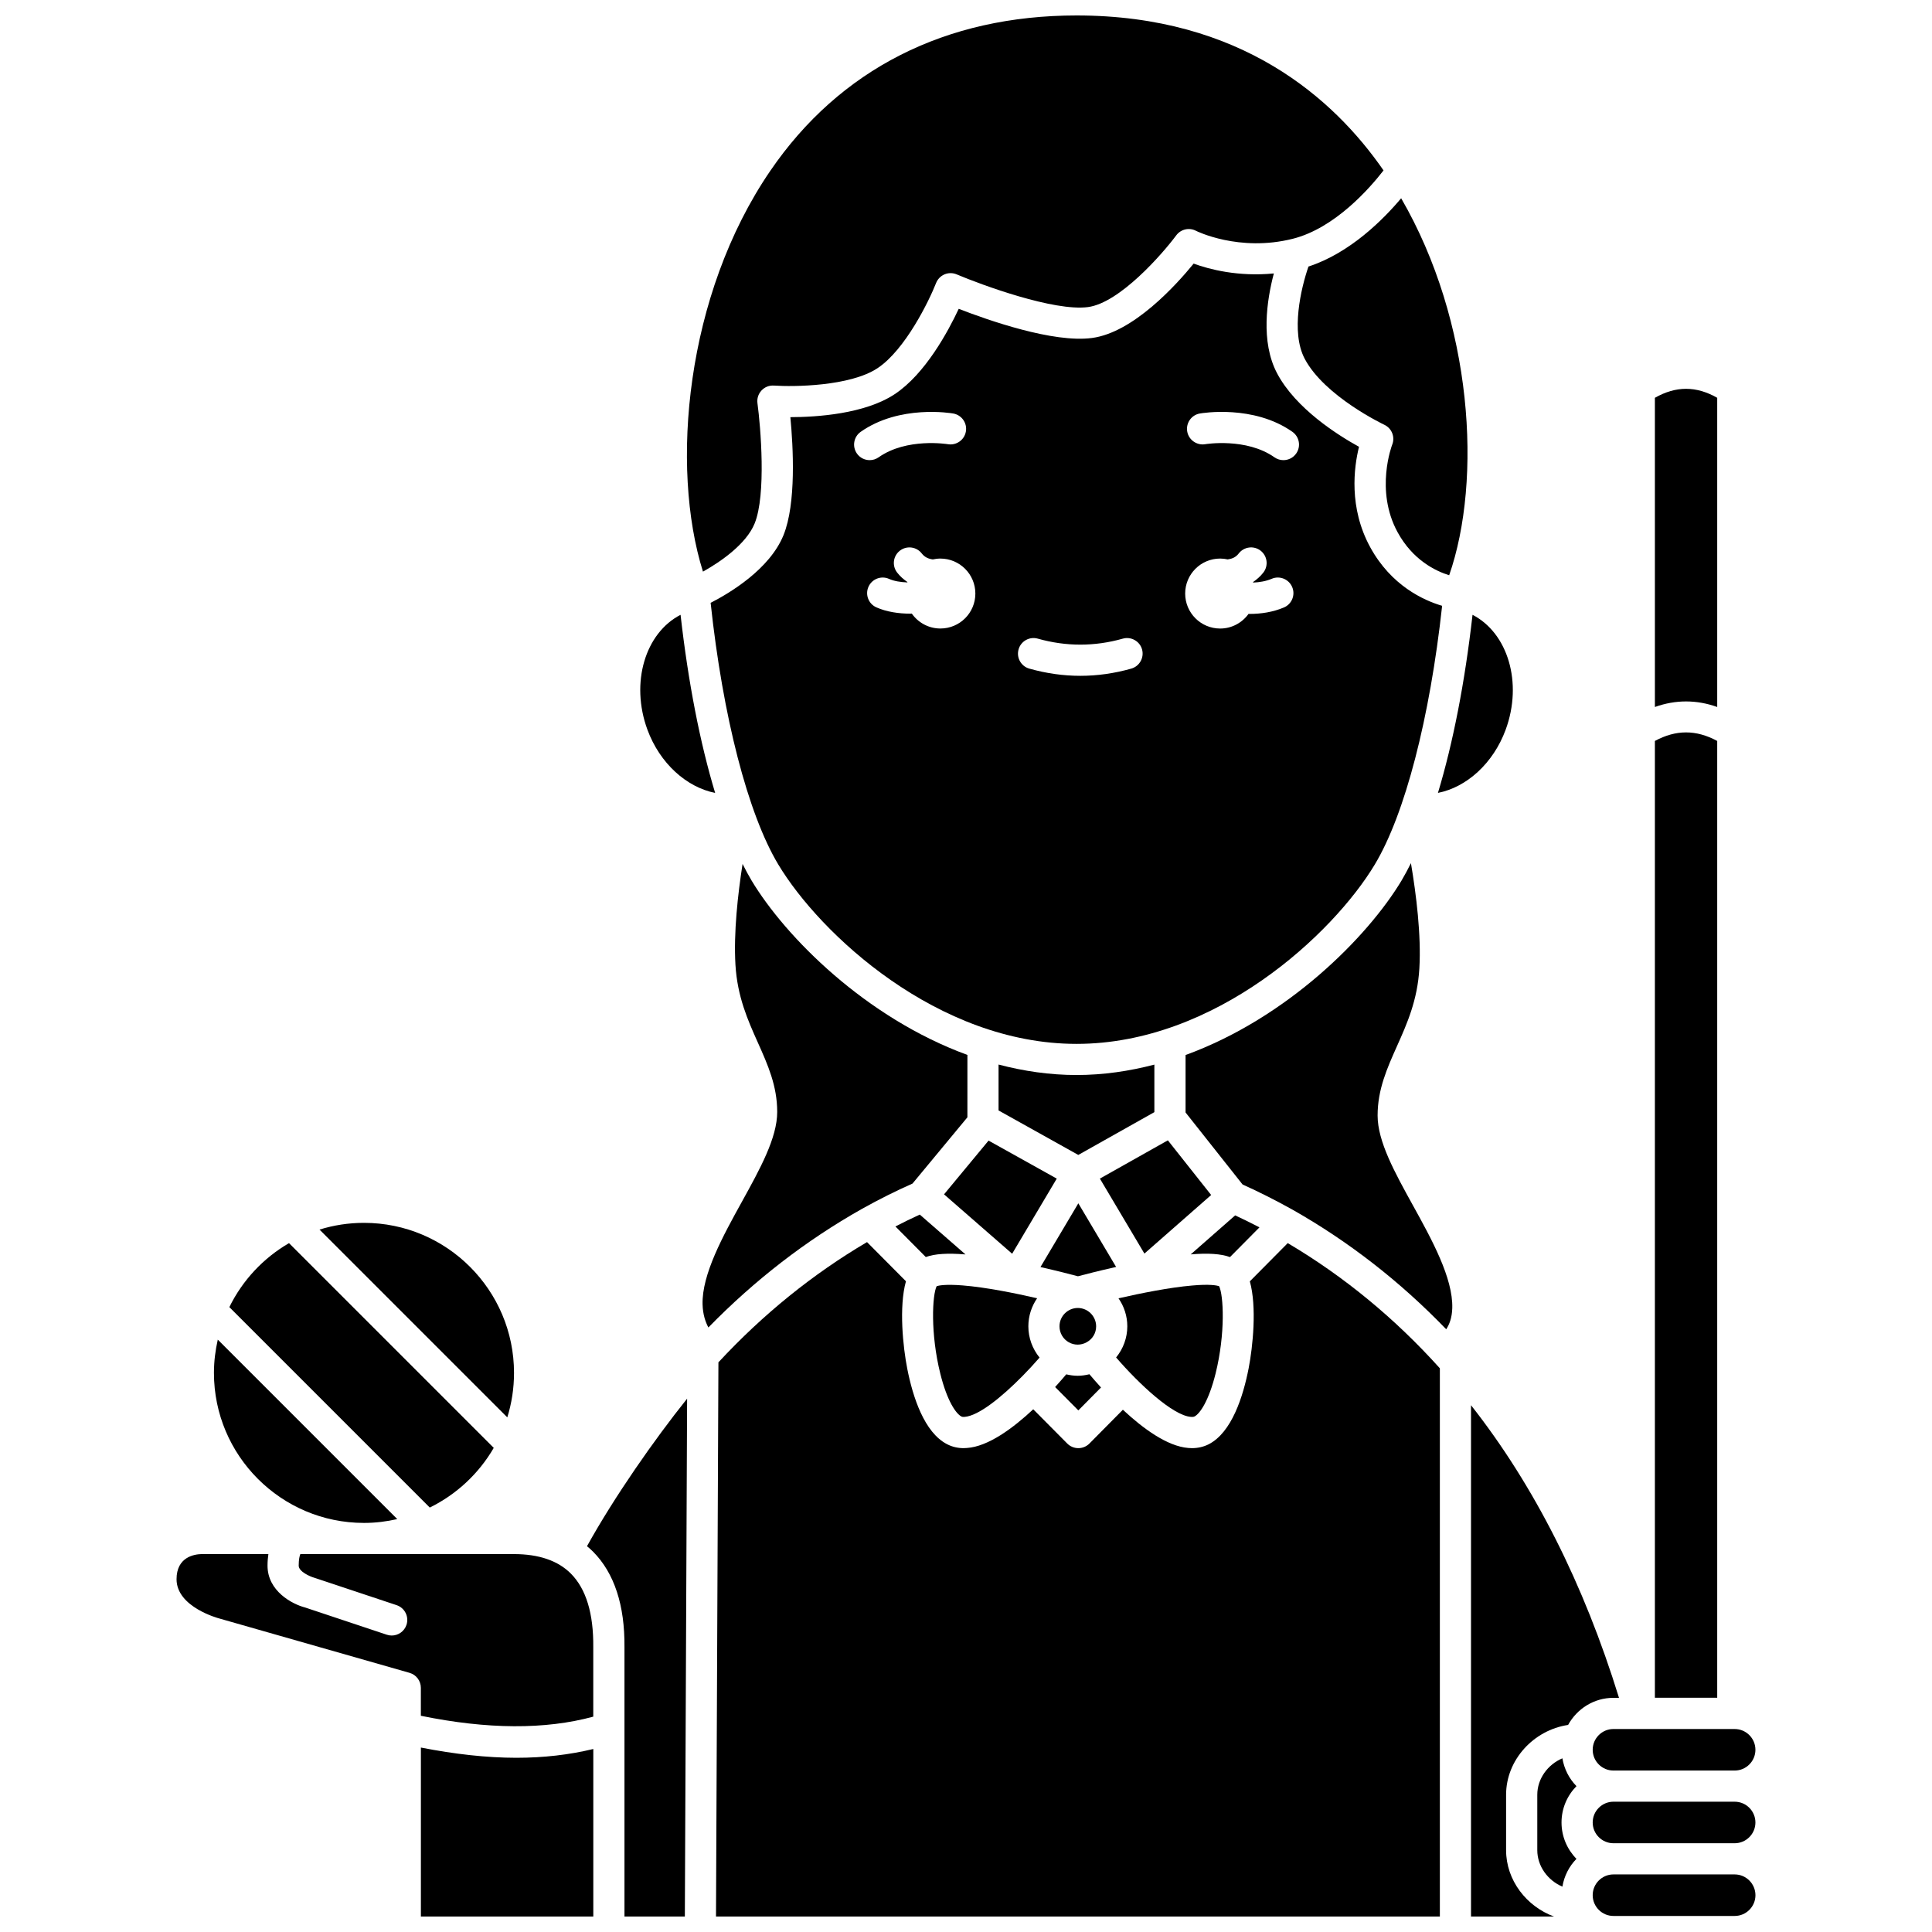 <?xml version="1.0" encoding="UTF-8"?>
<!-- Uploaded to: ICON Repo, www.iconrepo.com, Generator: ICON Repo Mixer Tools -->
<svg width="800px" height="800px" version="1.1" viewBox="144 144 512 512" xmlns="http://www.w3.org/2000/svg">
 <defs>
  <clipPath id="f">
   <path d="m299 514h28v137.9h-28z"/>
  </clipPath>
  <clipPath id="e">
   <path d="m255 607h47v44.902h-47z"/>
  </clipPath>
  <clipPath id="d">
   <path d="m333 473h193v178.9h-193z"/>
  </clipPath>
  <clipPath id="c">
   <path d="m566 640h44v11.902h-44z"/>
  </clipPath>
  <clipPath id="b">
   <path d="m326 148.09h185v147.91h-185z"/>
  </clipPath>
  <clipPath id="a">
   <path d="m533 516h41v135.9h-41z"/>
  </clipPath>
 </defs>
 <path d="m489.75 239.06c5.266 9.992 20.957 17.438 21.113 17.512 1.98 0.93 2.898 3.25 2.082 5.281-0.043 0.105-4.633 12.082 1.43 23.191 4.035 7.394 10.062 10.277 13.672 11.406 8.793-25.293 6.281-67.137-12.727-99.91-4.758 5.664-13.598 14.535-24.562 18.094-1.969 5.688-4.734 17.355-1.008 24.426z"/>
 <path d="m405.98 446.27-11.801 14.242 18.051 15.742 11.82-19.91z"/>
 <path d="m459.59 519.49c0.312 0.031 0.703 0.027 0.973-0.113 1.441-0.734 3.789-4.168 5.582-11.387 2.644-10.652 2.102-20.797 0.926-23.145-0.578-0.188-2.426-0.598-7.195-0.164-5.926 0.508-13.5 2.023-19.461 3.387 1.465 2.117 2.332 4.672 2.332 7.426 0 3.055-1.09 5.953-2.969 8.25 6.148 7.109 15.023 15.371 19.812 15.746z"/>
 <path d="m435.48 456.34 11.801 19.871 17.688-15.523-11.473-14.488z"/>
 <path d="m477.77 469.26c-2.164-1.129-4.309-2.176-6.441-3.172l-11.777 10.34c4.598-0.387 7.988-0.168 10.41 0.711z"/>
 <path d="m508.34 373.09c7.992-13.312 14.582-38.762 17.84-68.543-4.875-1.434-13.488-5.324-19.066-15.543-5.723-10.484-4.309-21.172-2.961-26.598-5.547-3.051-16.77-10.098-21.723-19.492-4.41-8.375-2.695-19.441-0.848-26.449-9.445 0.926-17.156-1.098-21.254-2.606-4.629 5.684-16.012 18.273-26.945 19.711-10.266 1.367-27.516-4.703-35.312-7.727-2.785 5.949-8.867 17.266-16.984 22.629-7.949 5.25-20.672 6.066-27.633 6.082 0.75 7.832 1.594 22.906-1.832 31.305-3.68 9.012-14.227 15.305-19.297 17.902 3.227 30.121 9.867 55.898 17.922 69.328 11.027 18.391 42.246 47.551 79.047 47.551s68.02-29.16 79.047-47.551zm-136.25-114.65c10.309-7.254 23.953-4.957 24.527-4.856 2.246 0.395 3.746 2.535 3.348 4.781-0.395 2.238-2.535 3.731-4.769 3.352-0.113-0.016-10.898-1.781-18.348 3.473-0.723 0.512-1.551 0.754-2.375 0.754-1.297 0-2.578-0.605-3.379-1.75-1.309-1.863-0.863-4.441 0.996-5.754zm21.125 52.121c-3.137 0-5.902-1.57-7.578-3.953-0.125 0-0.238 0.02-0.367 0.02-3.113 0-6.344-0.48-9.027-1.676-2.082-0.93-3.016-3.371-2.086-5.453 0.93-2.078 3.363-3.016 5.453-2.086 1.355 0.605 3.098 0.871 4.844 0.934 0.012-0.031 0.02-0.066 0.027-0.098-1.012-0.707-1.957-1.512-2.746-2.539-1.391-1.809-1.051-4.402 0.762-5.789 1.809-1.387 4.402-1.043 5.789 0.762 0.789 1.02 1.82 1.422 2.922 1.57 0.645-0.141 1.309-0.227 2-0.227 5.121 0 9.273 4.152 9.273 9.273 0.004 5.117-4.144 9.262-9.266 9.262zm50.586 10.629c-4.477 1.27-9.023 1.91-13.512 1.91-4.488 0-9.035-0.645-13.512-1.91-2.191-0.621-3.469-2.902-2.844-5.098 0.617-2.199 2.914-3.469 5.098-2.844 7.488 2.117 15.043 2.117 22.527 0 2.176-0.621 4.477 0.652 5.098 2.844 0.609 2.191-0.664 4.473-2.856 5.098zm40.465-16.211c-2.871 1.23-6.09 1.719-9.129 1.719-0.09 0-0.168-0.012-0.262-0.012-1.684 2.34-4.414 3.883-7.519 3.883-5.121 0-9.273-4.152-9.273-9.273 0-5.121 4.152-9.273 9.273-9.273 0.691 0 1.355 0.086 2 0.227 1.102-0.148 2.137-0.547 2.914-1.566 1.383-1.805 3.984-2.152 5.785-0.766 1.809 1.387 2.152 3.981 0.766 5.789-0.789 1.031-1.73 1.836-2.742 2.543 0.016 0.047 0.027 0.09 0.043 0.137 1.664-0.074 3.379-0.352 4.894-1 2.078-0.895 4.523 0.07 5.422 2.172 0.898 2.098-0.074 4.519-2.172 5.422zm3.231-40.785c-0.801 1.141-2.082 1.75-3.379 1.75-0.82 0-1.652-0.242-2.375-0.754-7.457-5.254-18.238-3.492-18.348-3.473-2.195 0.379-4.383-1.117-4.769-3.367-0.387-2.242 1.105-4.379 3.348-4.769 0.582-0.102 14.23-2.398 24.527 4.856 1.863 1.316 2.312 3.894 0.996 5.758z"/>
 <path d="m399.77 476.43c0.031 0.004 0.066 0.008 0.098 0.008l-12.113-10.562c-2.129 0.973-4.277 2.019-6.461 3.148l8.051 8.102c2.406-0.867 5.75-1.074 10.426-0.695z"/>
 <path d="m449.92 438.73v-12.598c-6.625 1.73-13.523 2.758-20.625 2.758-7.121 0-14.027-1.031-20.668-2.773v12.164l21.133 11.789z"/>
 <path d="m599.08 331.36v-81.938c-5.594-3.176-10.922-3.176-16.52 0l0.004 81.938c5.477-1.961 11.043-1.961 16.516 0z"/>
 <path d="m599.08 340.36c-5.59-3.019-10.926-3.019-16.52 0v253.56h16.52z"/>
 <path d="m566.08 607.71c0 3.035 2.469 5.504 5.504 5.504h32.117c3.035 0 5.504-2.469 5.504-5.504 0-3.035-2.469-5.504-5.504-5.504h-32.117c-3.035-0.008-5.504 2.465-5.504 5.504z"/>
 <path d="m429.77 462.89-10.035 16.895c4.508 1.02 8.184 1.973 9.93 2.441 1.797-0.48 5.559-1.449 10.117-2.473z"/>
 <path d="m543.02 337.37c4.57-12.43 0.586-25.613-8.785-30.438-2.023 17.906-5.184 34.027-9.164 47.195 7.59-1.492 14.656-7.809 17.949-16.758z"/>
 <path d="m398.79 519.39c0.203 0.102 0.465 0.129 0.801 0.102 3.711-0.25 9.852-5.227 15.305-10.758 0.012-0.012 0.016-0.031 0.031-0.047 0.012-0.012 0.031-0.016 0.047-0.027 1.59-1.617 3.125-3.277 4.519-4.887-1.879-2.305-2.969-5.211-2.969-8.281 0-2.762 0.867-5.324 2.324-7.441-5.984-1.375-13.648-2.918-19.738-3.402-4.559-0.363-6.336 0.02-6.883 0.199-1.16 2.262-1.707 12.52 0.98 23.258 1.781 7.144 4.125 10.539 5.582 11.285z"/>
 <path d="m432 499.7c1.566-0.875 2.488-2.445 2.488-4.203 0-2.668-2.168-4.852-4.836-4.871-2.703 0-4.875 2.184-4.875 4.871 0 1.75 0.945 3.375 2.477 4.231 1.43 0.809 3.238 0.832 4.746-0.027z"/>
 <path d="m429.77 517.77 6.012-6.074c-1.195-1.309-2.231-2.504-3.074-3.508-1.012 0.246-2.047 0.406-3.09 0.406-1.055 0-2.066-0.148-3.051-0.383-0.793 0.945-1.797 2.098-2.949 3.367z"/>
 <g clip-path="url(#f)">
  <path d="m301.19 555.23c5.609 5.664 8.402 14.176 8.301 25.301v71.371h16l0.598-137.24c-8.762 10.941-19.293 26.035-26.531 39.098 0.566 0.469 1.117 0.945 1.633 1.469z"/>
 </g>
 <path d="m274.85 527.7-54.258-54.258c-6.809 3.953-12.332 9.855-15.812 16.957l53.117 53.117c7.098-3.488 13-9.004 16.953-15.816z"/>
 <path d="m280.18 555.85h-39.703-0.02-0.02-16.844c-0.191 0.457-0.434 1.402-0.434 3.062 0 1.582 3.023 2.902 4.125 3.203l21.828 7.269c2.16 0.723 3.332 3.059 2.609 5.223-0.578 1.73-2.184 2.824-3.914 2.824-0.43 0-0.871-0.07-1.305-0.215l-21.586-7.195c-3.551-0.914-10.02-4.391-10.02-11.113 0-1.141 0.094-2.141 0.23-3.062h-17.684c-1.969 0.043-6.656 0.77-6.656 6.664 0 7.41 11.156 10.355 11.27 10.387l50.477 14.422c1.777 0.508 2.996 2.125 2.996 3.969v7.41c17.633 3.617 32.969 3.695 45.691 0.234v-18.438c0.086-8.879-1.902-15.41-5.91-19.449-3.41-3.445-8.504-5.195-15.133-5.195z"/>
 <path d="m240.44 547.59h0.043c3.027 0 5.965-0.371 8.797-1.016l-47.562-47.559c-0.648 2.84-1.02 5.785-1.02 8.816 0 21.918 17.828 39.75 39.742 39.758z"/>
 <g clip-path="url(#e)">
  <path d="m255.54 607.12v44.781h45.691v-44.398c-6.363 1.535-13.141 2.328-20.426 2.328-7.816-0.008-16.238-0.945-25.266-2.711z"/>
 </g>
 <path d="m509.08 439.63c0-6.91 2.496-12.48 5.129-18.379 2.672-5.977 5.438-12.156 5.938-20.613 0.516-8.797-0.828-19.574-2.234-27.898-0.812 1.633-1.641 3.188-2.484 4.606-8.953 14.926-30.238 36.395-57.242 46.246v15.223l15.102 19.078c4.391 1.984 8.867 4.234 13.348 6.742 14.867 8.43 28.488 19.051 40.625 31.633 0.793-1.195 1.531-2.973 1.605-5.609 0.219-7.957-5.441-18.207-10.438-27.246-4.809-8.703-9.348-16.914-9.348-23.781z"/>
 <g clip-path="url(#d)">
  <path d="m485.27 473.43-10.051 10.137c1.887 6.75 0.797 17.328-0.316 23.043-1.453 7.469-4.477 17.027-10.617 20.152-1.344 0.668-2.84 1.012-4.41 1.012-0.32 0-0.645-0.016-0.969-0.047-5.559-0.438-11.98-5.141-17.332-10.133l-8.867 8.957c-0.777 0.781-1.828 1.223-2.934 1.223h-0.004c-1.102 0-2.152-0.438-2.934-1.219l-9.016-9.082c-5.398 5.047-11.953 9.879-17.578 10.258-0.301 0.027-0.602 0.043-0.898 0.043-1.512 0-3.012-0.348-4.324-1.027-6.09-3.094-9.113-12.562-10.574-19.957-1.141-5.762-2.262-16.453-0.359-23.242l-10.316-10.379c-14.359 8.449-27.59 19.145-39.383 31.863l-0.641 146.88h191.83v-145.3c-11.906-13.246-25.453-24.379-40.309-33.172z"/>
 </g>
 <path d="m385.82 457.66 14.551-17.562 0.004-16.531c-26.984-9.859-48.254-31.312-57.207-46.23-0.809-1.352-1.598-2.836-2.379-4.387-1.25 7.996-2.391 18.188-1.887 26.73 0.5 8.457 3.266 14.641 5.938 20.613 2.641 5.898 5.129 11.469 5.129 18.379 0 6.867-4.539 15.078-9.34 23.77-4.996 9.039-10.656 19.289-10.438 27.246 0.074 2.68 0.77 4.668 1.539 6.109 12.258-12.555 25.914-23.105 40.688-31.426 4.539-2.539 9.031-4.773 13.402-6.711z"/>
 <g clip-path="url(#c)">
  <path d="m603.7 640.74h-32.117c-3.035 0-5.504 2.469-5.504 5.504s2.469 5.504 5.504 5.504h18.555c0.066-0.004 0.133 0 0.203 0h13.367c3.035 0 5.504-2.469 5.504-5.504-0.008-3.035-2.473-5.504-5.512-5.504z"/>
 </g>
 <g clip-path="url(#b)">
  <path d="m343.98 282.74c3.109-7.621 1.602-25.605 0.754-31.891-0.164-1.23 0.234-2.469 1.082-3.375 0.852-0.906 2.027-1.379 3.305-1.293 5.129 0.352 20.117 0.23 27.422-4.602 7.391-4.887 13.711-17.949 15.527-22.57 0.406-1.035 1.215-1.867 2.242-2.301 1.027-0.434 2.18-0.43 3.207 0 6.644 2.809 25.789 9.852 34.801 8.672 8.414-1.105 19.746-14.102 23.402-19.016 1.211-1.629 3.426-2.141 5.223-1.199 0.098 0.051 11.406 5.691 25.641 2.117 11.211-2.816 20.469-13.473 24.066-18.121-13.156-19.027-37.773-41.066-81.352-41.066-34.688 0-62.758 14.242-81.176 41.191-22.496 32.914-26.523 78.48-17.832 106.2 4.84-2.699 11.488-7.359 13.688-12.742z"/>
 </g>
 <g clip-path="url(#a)">
  <path d="m543.13 634.32v-14.684c0-9.266 7.289-17.137 16.434-18.512 2.344-4.258 6.816-7.18 12.012-7.18h1.477c-9.328-30.207-22.457-56.25-39.219-77.547v135.51h22.012c-7.312-2.68-12.715-9.621-12.715-17.586z"/>
 </g>
 <path d="m603.7 621.47h-32.117c-3.035 0-5.504 2.469-5.504 5.504s2.469 5.504 5.504 5.504h32.117c3.035 0 5.504-2.469 5.504-5.504s-2.465-5.504-5.504-5.504z"/>
 <path d="m558.05 609.97c-3.871 1.648-6.652 5.406-6.652 9.664v14.684c0 4.258 2.785 8.012 6.652 9.664 0.477-2.84 1.793-5.398 3.731-7.367-2.441-2.484-3.961-5.883-3.961-9.633s1.516-7.152 3.961-9.633c-1.938-1.98-3.254-4.539-3.731-7.379z"/>
 <path d="m280.22 507.83c0-21.926-17.836-39.762-39.762-39.762-4.102 0-8.055 0.625-11.781 1.785l49.762 49.762c1.16-3.731 1.781-7.688 1.781-11.785z"/>
 <path d="m333.52 354.13c-3.981-13.168-7.141-29.289-9.164-47.199-9.371 4.824-13.355 18.004-8.785 30.438 3.293 8.945 10.383 15.266 17.949 16.762z"/>
</svg>